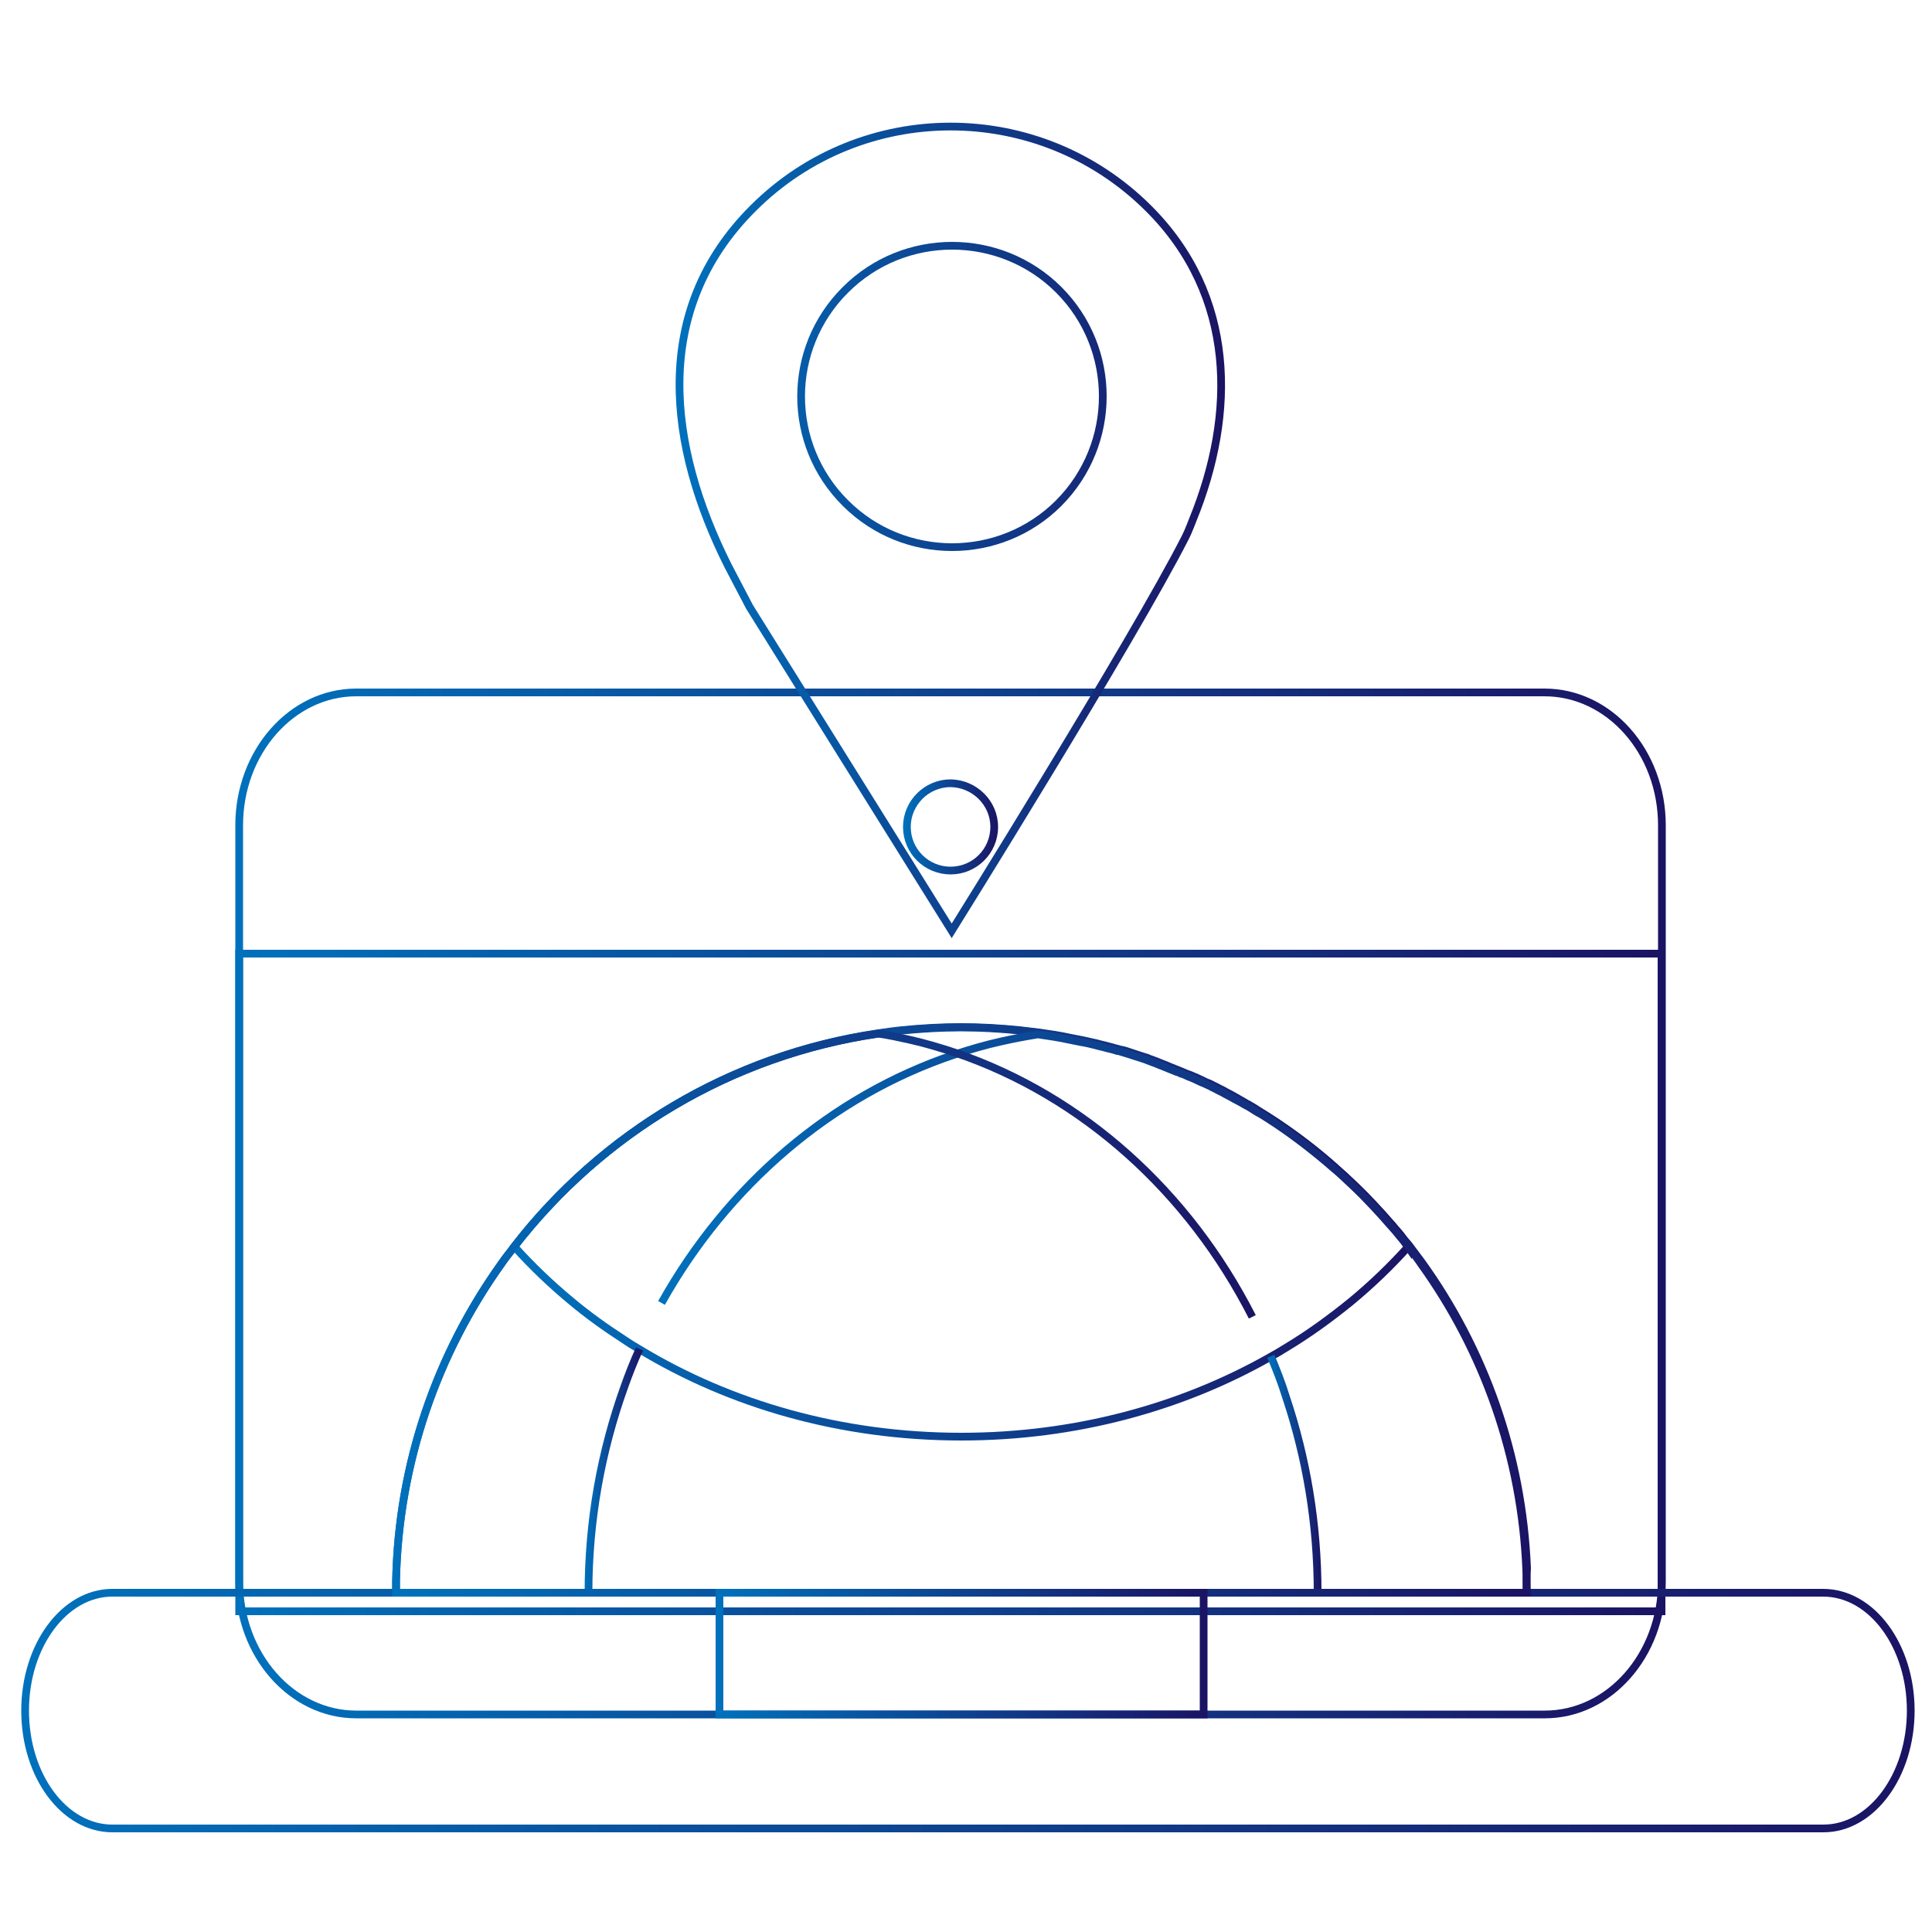 <?xml version="1.0" encoding="utf-8"?>
<!-- Generator: Adobe Illustrator 25.2.3, SVG Export Plug-In . SVG Version: 6.00 Build 0)  -->
<svg version="1.1" id="Layer_1" xmlns="http://www.w3.org/2000/svg" xmlns:xlink="http://www.w3.org/1999/xlink" x="0px" y="0px"
	 viewBox="0 0 500 500" style="enable-background:new 0 0 500 500;" xml:space="preserve">
<style type="text/css">
	.st0{fill:none;stroke:url(#SVGID_1_);stroke-width:2;stroke-miterlimit:10;}
	.st1{fill:none;stroke:url(#SVGID_2_);stroke-width:2;stroke-miterlimit:10;}
	.st2{fill:none;stroke:url(#SVGID_3_);stroke-width:2;stroke-miterlimit:10;}
	.st3{fill:none;stroke:url(#SVGID_4_);stroke-width:2;stroke-miterlimit:10;}
	.st4{fill:none;stroke:url(#SVGID_5_);stroke-width:2;stroke-miterlimit:10;}
	.st5{fill:none;stroke:url(#SVGID_6_);stroke-width:2;stroke-miterlimit:10;}
	.st6{fill:none;stroke:url(#SVGID_7_);stroke-width:2;stroke-miterlimit:10;}
	.st7{fill:none;stroke:url(#SVGID_8_);stroke-width:2;stroke-miterlimit:10;}
	.st8{fill:none;stroke:url(#SVGID_9_);stroke-width:2;stroke-miterlimit:10;}
	.st9{fill:none;stroke:url(#SVGID_10_);stroke-width:2;stroke-miterlimit:10;}
	.st10{fill:none;stroke:url(#SVGID_11_);stroke-width:2;stroke-miterlimit:10;}
	.st11{fill:none;stroke:url(#SVGID_12_);stroke-width:2;stroke-miterlimit:10;}
	.st12{fill:none;stroke:url(#SVGID_13_);stroke-width:2;stroke-miterlimit:10;}
	.st13{fill:none;stroke:url(#SVGID_14_);stroke-width:2;stroke-miterlimit:10;}
	.st14{fill:none;stroke:url(#SVGID_15_);stroke-width:2;stroke-miterlimit:10;}
	.st15{fill:none;stroke:url(#SVGID_16_);stroke-width:2;stroke-miterlimit:10;}
	.st16{fill:none;stroke:url(#SVGID_17_);stroke-width:2;stroke-miterlimit:10;}
	.st17{fill:none;stroke:url(#SVGID_18_);stroke-width:2;stroke-miterlimit:10;}
	.st18{fill:none;stroke:url(#SVGID_19_);stroke-width:2;stroke-miterlimit:10;}
	.st19{fill:none;stroke:url(#SVGID_20_);stroke-width:2;stroke-miterlimit:10;}
</style>
<g>
	<linearGradient id="SVGID_1_" gradientUnits="userSpaceOnUse" x1="547.001" y1="247.732" x2="1007.783" y2="247.732">
		<stop  offset="0" style="stop-color:#0071BC"/>
		<stop  offset="0.994" style="stop-color:#1B1464"/>
	</linearGradient>
	<path class="st0" d="M1006.8,247.7c0,3.1-0.1,6.2-0.2,9.3c-1.9,46.3-17.4,89-42.8,124.3c-1,1.4-2,2.7-3,4c-0.6,0.8-1.2,1.6-1.8,2.4
		c-0.1,0.2-0.2,0.3-0.4,0.5c-0.3,0.3-0.5,0.7-0.8,1c-0.8,1-1.6,2-2.4,3c-0.2,0.2-0.3,0.4-0.6,0.7c-0.9,1-1.7,2.1-2.6,3.1
		c-0.1,0.1-0.2,0.2-0.3,0.3c-1,1.2-2.1,2.5-3.2,3.7c-1.2,1.4-2.4,2.7-3.7,4c-1,1.1-2,2.1-3,3.2c-0.8,0.8-1.5,1.6-2.3,2.3
		c-0.1,0.1-0.2,0.3-0.3,0.3c-1,1.1-2.1,2.1-3.1,3.1c-1.5,1.5-3.1,3-4.8,4.5c-1.3,1.2-2.7,2.4-4.1,3.6c-1.2,1.1-2.4,2.1-3.7,3.1
		c-0.1,0.1-0.2,0.2-0.3,0.3c-0.4,0.4-0.9,0.7-1.3,1.1c0,0.1-0.1,0.1-0.1,0.1c-1.3,1-2.5,2.1-3.8,3.1c-1.4,1.1-2.9,2.2-4.3,3.3
		c-0.4,0.3-0.7,0.5-1.1,0.8c-1,0.8-2.1,1.5-3.2,2.3c-2,1.4-4,2.8-6.1,4.1c-1.4,1-2.9,1.9-4.3,2.8c-2.7,1.7-5.5,3.4-8.3,5
		c-1.2,0.7-2.4,1.4-3.7,2.1c-3.6,2-7.3,3.9-11.1,5.7c-1.3,0.7-2.7,1.3-4,1.9c-5.5,2.5-11.1,4.8-16.9,6.9c-0.2,0.1-0.4,0.2-0.7,0.2
		c-0.9,0.3-1.8,0.7-2.6,0.9c-0.8,0.3-1.7,0.6-2.5,0.9c-3.7,1.2-7.5,2.4-11.3,3.4c-3.8,1-7.6,2-11.5,2.8c-1.9,0.4-3.9,0.8-5.8,1.2
		c-0.9,0.2-1.9,0.4-2.9,0.5c-0.8,0.1-1.6,0.3-2.4,0.4c-0.3,0.1-0.5,0.1-0.8,0.1c-1.9,0.3-3.8,0.6-5.7,0.9h0c-2.6,0.4-5.3,0.7-7.9,1
		c0,0,0,0,0,0c-7.8,0.8-15.7,1.2-23.7,1.2c-8,0-16-0.4-23.8-1.2c-3.3-0.3-6.5-0.7-9.8-1.2c-2-0.3-3.9-0.6-5.9-0.9
		c-1.9-0.3-3.7-0.7-5.6-1c-1.7-0.3-3.4-0.7-5.1-1.1c-1.4-0.3-2.8-0.7-4.2-1c-0.8-0.2-1.6-0.4-2.4-0.6c-5.7-1.4-11.3-3.1-16.8-5
		c-1.5-0.5-3-1-4.5-1.6c-11.5-4.2-22.6-9.2-33.2-15.1c-1.7-0.9-3.4-1.9-5.1-2.9c-0.2-0.1-0.3-0.2-0.5-0.3c-1.6-0.9-3.1-1.9-4.7-2.8
		c-1.7-1-3.4-2.1-5.1-3.2c-3.6-2.4-7.2-4.9-10.6-7.5c-1.3-1-2.7-2-4-3c-1.9-1.5-3.8-3-5.6-4.5c-1.2-1-2.4-2-3.6-3.1
		c-1.4-1.2-2.7-2.4-4.1-3.6c-0.2-0.2-0.5-0.4-0.7-0.6c-1.4-1.3-2.7-2.5-4.1-3.8c-1.3-1.3-2.7-2.6-3.9-3.9c-2.9-2.9-5.7-6-8.5-9.1
		c-1.2-1.3-2.3-2.6-3.4-3.9c-2.2-2.6-4.3-5.2-6.4-7.9c-1.8-2.3-3.5-4.6-5.2-6.9c-25.4-35.3-40.9-78.1-42.8-124.4
		c-0.1-1.5-0.1-3-0.1-4.5c0-1.5,0-3.1,0-4.7c0-1.6,0-3.1,0-4.7c1-48,16.7-92.5,42.9-128.9c1.7-2.3,3.4-4.6,5.1-6.9
		c35.5-45.7,87.9-77.7,147.8-86.5c3.2-0.5,6.5-0.9,9.8-1.2c7.8-0.8,15.8-1.2,23.8-1.2c8,0,15.9,0.4,23.7,1.2c0,0,0,0,0,0
		c2.7,0.3,5.3,0.6,7.9,1h0c4.3,0.6,8.6,1.3,12.9,2.2c1.6,0.3,3.2,0.7,4.8,1c1.9,0.4,3.8,0.9,5.7,1.3c1.6,0.4,3.2,0.8,4.9,1.3
		c1.4,0.4,2.7,0.7,4.1,1.2c0.5,0.1,0.9,0.2,1.3,0.4c1.3,0.4,2.7,0.8,4,1.2c0.5,0.2,1,0.3,1.4,0.5c1.4,0.5,2.9,1,4.3,1.5
		c0.3,0.1,0.5,0.2,0.8,0.2c1.6,0.5,3.1,1.1,4.6,1.7c0.3,0.1,0.5,0.2,0.8,0.3c1.2,0.4,2.4,0.9,3.5,1.4c1,0.4,2.1,0.8,3.1,1.3
		c0.5,0.2,1,0.4,1.5,0.7c1,0.4,2.1,0.9,3.1,1.3c0.9,0.4,1.7,0.8,2.6,1.2c0.9,0.4,1.7,0.8,2.6,1.2c1,0.4,1.9,0.9,2.8,1.3
		c0.5,0.3,1.1,0.5,1.6,0.8c1.4,0.7,2.7,1.4,4.1,2.1c1.6,0.9,3.3,1.7,4.9,2.6c1.5,0.8,3.1,1.7,4.6,2.6c0.3,0.2,0.6,0.3,0.9,0.5
		c1.4,0.8,2.7,1.6,4.1,2.5c1.3,0.8,2.6,1.6,3.9,2.5c1.2,0.8,2.4,1.6,3.6,2.4c8.2,5.5,16,11.5,23.3,18c1.4,1.2,2.7,2.4,4.1,3.7
		c0.8,0.8,1.7,1.6,2.5,2.4c1.8,1.7,3.6,3.4,5.3,5.2c1.3,1.3,2.6,2.6,3.8,3.9c1.3,1.3,2.5,2.7,3.7,4c1.2,1.3,2.3,2.6,3.5,3.9
		c0.1,0.1,0.2,0.2,0.3,0.3c1.1,1.3,2.3,2.7,3.4,4.1c1.1,1.4,2.3,2.8,3.4,4.2c0,0,0,0,0,0.1c1.8,2.2,3.5,4.5,5.1,6.9
		c25.4,35.3,40.9,78,42.8,124.3C1006.7,241.5,1006.8,244.6,1006.8,247.7z"/>
	<g>
		<linearGradient id="SVGID_2_" gradientUnits="userSpaceOnUse" x1="594.761" y1="101.328" x2="959.719" y2="101.328">
			<stop  offset="0" style="stop-color:#0071BC"/>
			<stop  offset="0.994" style="stop-color:#1B1464"/>
		</linearGradient>
		<path class="st1" d="M958.7,107.3c-7,7.9-14.7,15.2-23,22.1c-8.3,6.8-17.1,13.1-26.5,18.8c-2,1.2-4.1,2.5-6.2,3.6
			c-36.1,20.6-79.3,32.5-125.7,32.5c-48.6,0-93.6-13.1-130.7-35.4c-2.1-1.3-4.2-2.6-6.3-3.9c-7.5-4.8-14.7-10.1-21.4-15.7
			c-8.3-6.9-16-14.2-23-22.1c35.5-45.7,87.9-77.7,147.8-86.5c3.2-0.5,6.5-0.9,9.8-1.2c7.8-0.8,15.8-1.2,23.8-1.2
			c8,0,15.9,0.4,23.7,1.2c0,0,0,0,0,0c2.7,0.3,5.3,0.6,7.9,1h0c4.3,0.6,8.6,1.3,12.9,2.2c1.6,0.3,3.2,0.7,4.8,1
			c1.9,0.4,3.8,0.9,5.7,1.3c1.6,0.4,3.2,0.8,4.9,1.3c1.4,0.4,2.7,0.7,4.1,1.2c0.5,0.1,0.9,0.2,1.3,0.4c1.3,0.4,2.7,0.8,4,1.2
			c0.5,0.2,1,0.3,1.4,0.5c1.4,0.5,2.9,1,4.3,1.5c0.3,0.1,0.5,0.2,0.8,0.2c1.6,0.5,3.1,1.1,4.6,1.7c0.3,0.1,0.5,0.2,0.8,0.3
			c1.2,0.4,2.4,0.9,3.5,1.4c1,0.4,2.1,0.8,3.1,1.3c0.5,0.2,1,0.4,1.5,0.7c1,0.4,2.1,0.9,3.1,1.3c0.9,0.4,1.7,0.8,2.6,1.2
			c0.9,0.4,1.7,0.8,2.6,1.2c1,0.4,1.9,0.9,2.8,1.3c0.5,0.3,1.1,0.5,1.6,0.8c1.4,0.7,2.7,1.4,4.1,2.1c1.6,0.9,3.3,1.7,4.9,2.6
			c1.5,0.8,3.1,1.7,4.6,2.6c0.3,0.2,0.6,0.3,0.9,0.5c1.4,0.8,2.7,1.6,4.1,2.5c1.3,0.8,2.6,1.6,3.9,2.5c1.2,0.8,2.4,1.6,3.6,2.4
			c8.2,5.5,16,11.5,23.3,18c1.4,1.2,2.7,2.4,4.1,3.7c0.8,0.8,1.7,1.6,2.5,2.4c1.8,1.7,3.6,3.4,5.3,5.2c1.3,1.3,2.6,2.6,3.8,3.9
			c1.3,1.3,2.5,2.7,3.7,4c1.2,1.3,2.3,2.6,3.5,3.9c0.1,0.1,0.2,0.2,0.3,0.3c1.1,1.3,2.3,2.7,3.4,4.1
			C956.5,104.4,957.6,105.8,958.7,107.3C958.7,107.2,958.7,107.3,958.7,107.3z"/>
		<linearGradient id="SVGID_3_" gradientUnits="userSpaceOnUse" x1="594.83" y1="394.274" x2="959.97" y2="394.274">
			<stop  offset="0" style="stop-color:#0071BC"/>
			<stop  offset="0.994" style="stop-color:#1B1464"/>
		</linearGradient>
		<path class="st2" d="M958.7,388.3c-0.3,0.3-0.5,0.7-0.8,1c-0.8,1-1.6,2-2.4,3c-0.2,0.2-0.3,0.4-0.6,0.7c-0.9,1-1.7,2.1-2.6,3.1
			c-0.1,0.1-0.2,0.2-0.3,0.3c-1,1.2-2.1,2.5-3.2,3.7c-1.2,1.4-2.4,2.7-3.7,4c-1,1.1-2,2.1-3,3.2c-0.8,0.8-1.5,1.6-2.3,2.3
			c-0.1,0.1-0.2,0.3-0.3,0.3c-1,1.1-2.1,2.1-3.1,3.1c-1.5,1.5-3.1,3-4.8,4.5c-1.3,1.2-2.7,2.4-4.1,3.6c-1.2,1.1-2.4,2.1-3.7,3.1
			c-0.1,0.1-0.2,0.2-0.3,0.3c-0.4,0.4-0.9,0.7-1.3,1.1c0,0.1-0.1,0.1-0.1,0.1c-1.3,1-2.5,2.1-3.8,3.1c-1.4,1.1-2.9,2.2-4.3,3.3
			c-0.4,0.3-0.7,0.5-1.1,0.8c-1,0.8-2.1,1.5-3.2,2.3c-2,1.4-4,2.8-6.1,4.1c-1.4,1-2.9,1.9-4.3,2.8c-2.7,1.7-5.5,3.4-8.3,5
			c-1.2,0.7-2.4,1.4-3.7,2.1c-3.6,2-7.3,3.9-11.1,5.7c-1.3,0.7-2.7,1.3-4,1.9c-5.5,2.5-11.1,4.8-16.9,6.9c-0.2,0.1-0.4,0.2-0.7,0.2
			c-0.9,0.3-1.8,0.7-2.6,0.9c-0.8,0.3-1.7,0.6-2.5,0.9c-3.7,1.2-7.5,2.4-11.3,3.4c-3.8,1-7.6,2-11.5,2.8c-1.9,0.4-3.9,0.8-5.8,1.2
			c-0.9,0.2-1.9,0.4-2.9,0.5c-0.8,0.1-1.6,0.3-2.4,0.4c-0.3,0.1-0.5,0.1-0.8,0.1c-1.9,0.3-3.8,0.6-5.7,0.9h0c-2.6,0.4-5.3,0.7-7.9,1
			c0,0,0,0,0,0c-7.8,0.8-15.7,1.2-23.7,1.2c-8,0-16-0.4-23.8-1.2c-3.3-0.3-6.5-0.7-9.8-1.2c-2-0.3-3.9-0.6-5.9-0.9
			c-1.9-0.3-3.7-0.7-5.6-1c-1.7-0.3-3.4-0.7-5.1-1.1c-1.4-0.3-2.8-0.7-4.2-1c-0.8-0.2-1.6-0.4-2.4-0.6c-5.7-1.4-11.3-3.1-16.8-5
			c-1.5-0.5-3-1-4.5-1.6c-11.5-4.2-22.6-9.2-33.2-15.1c-1.7-0.9-3.4-1.9-5.1-2.9c-0.2-0.1-0.3-0.2-0.5-0.3c-1.6-0.9-3.1-1.9-4.7-2.8
			c-1.7-1-3.4-2.1-5.1-3.2c-3.6-2.4-7.2-4.9-10.6-7.5c-1.3-1-2.7-2-4-3c-1.9-1.5-3.8-3-5.6-4.5c-1.2-1-2.4-2-3.6-3.1
			c-1.4-1.2-2.7-2.4-4.1-3.6c-0.2-0.2-0.5-0.4-0.7-0.6c-1.4-1.3-2.7-2.5-4.1-3.8c-1.3-1.3-2.7-2.6-3.9-3.9c-2.9-2.9-5.7-6-8.5-9.1
			c-1.2-1.3-2.3-2.6-3.4-3.9c-2.2-2.6-4.3-5.2-6.4-7.9c7-7.8,14.7-15.2,22.9-22c6.7-5.6,13.9-10.8,21.4-15.7
			c2.1-1.3,4.2-2.7,6.3-3.9c37.1-22.2,82-35.3,130.6-35.3c46.4,0,89.5,11.9,125.6,32.4c2.1,1.2,4.2,2.4,6.2,3.7
			c9.4,5.7,18.2,12,26.5,18.8C944,373.1,951.7,380.4,958.7,388.3z"/>
	</g>
	<linearGradient id="SVGID_4_" gradientUnits="userSpaceOnUse" x1="652.999" y1="247.731" x2="1007.783" y2="247.731">
		<stop  offset="0" style="stop-color:#0071BC"/>
		<stop  offset="0.994" style="stop-color:#1B1464"/>
	</linearGradient>
	<path class="st3" d="M656.4,129.4c26.6-47.6,68.8-84,118.9-100.8c6.2-2.1,12.6-3.9,19-5.3h0c4.8-1.1,9.7-2,14.7-2.8h0
		c4.3,0.6,8.6,1.3,12.9,2.2c1.6,0.3,3.2,0.7,4.8,1c1.9,0.4,3.8,0.9,5.7,1.3c1.6,0.4,3.2,0.8,4.9,1.3c1.4,0.4,2.7,0.7,4.1,1.2
		c0.5,0.1,0.9,0.2,1.3,0.4c1.3,0.4,2.7,0.8,4,1.2c0.5,0.2,1,0.3,1.4,0.5c1.4,0.5,2.9,1,4.3,1.5c0.3,0.1,0.5,0.2,0.8,0.2
		c1.6,0.5,3.1,1.1,4.6,1.7c0.3,0.1,0.5,0.2,0.8,0.3c1.2,0.4,2.4,0.9,3.5,1.4c1,0.4,2.1,0.8,3.1,1.3c0.5,0.2,1,0.4,1.5,0.7
		c1,0.4,2.1,0.9,3.1,1.3c0.9,0.4,1.7,0.8,2.6,1.2c0.9,0.4,1.7,0.8,2.6,1.2c1,0.4,1.9,0.9,2.8,1.3c0.5,0.3,1.1,0.5,1.6,0.8
		c1.4,0.7,2.7,1.4,4.1,2.1c1.6,0.9,3.3,1.7,4.9,2.6c1.5,0.8,3.1,1.7,4.6,2.6c0.3,0.2,0.6,0.3,0.9,0.5c1.4,0.8,2.7,1.6,4.1,2.5
		c1.3,0.8,2.6,1.6,3.9,2.5c1.2,0.8,2.4,1.6,3.6,2.4c8.2,5.5,16,11.5,23.3,18c1.4,1.2,2.7,2.4,4.1,3.7c0.8,0.8,1.7,1.6,2.5,2.4
		c1.8,1.7,3.6,3.4,5.3,5.2c1.3,1.3,2.6,2.6,3.8,3.9c1.3,1.3,2.5,2.7,3.7,4c1.2,1.3,2.3,2.6,3.5,3.9c0.1,0.1,0.2,0.2,0.3,0.3
		c1.1,1.3,2.3,2.7,3.4,4.1c1.1,1.4,2.3,2.8,3.4,4.2c0,0,0,0,0,0.1c1.8,2.2,3.5,4.5,5.1,6.9c25.4,35.3,40.9,78,42.8,124.3
		c0.1,3.1,0.2,6.2,0.2,9.3c0,3.1-0.1,6.2-0.2,9.3c-1.9,46.3-17.4,89-42.8,124.3c-1,1.4-2,2.7-3,4c-0.6,0.8-1.2,1.6-1.8,2.4
		c-0.1,0.2-0.2,0.3-0.4,0.5c-0.3,0.3-0.5,0.7-0.8,1c-0.8,1-1.6,2-2.4,3c-0.2,0.2-0.3,0.4-0.6,0.7c-0.9,1-1.7,2.1-2.6,3.1
		c-0.1,0.1-0.2,0.2-0.3,0.3c-1,1.2-2.1,2.5-3.2,3.7c-1.2,1.4-2.4,2.7-3.7,4c-1,1.1-2,2.1-3,3.2c-0.8,0.8-1.5,1.6-2.3,2.3
		c-0.1,0.1-0.2,0.3-0.3,0.3c-1,1.1-2.1,2.1-3.1,3.1c-1.5,1.5-3.1,3-4.8,4.5c-1.3,1.2-2.7,2.4-4.1,3.6c-1.2,1.1-2.4,2.1-3.7,3.1
		c-0.1,0.1-0.2,0.2-0.3,0.3c-0.4,0.4-0.9,0.7-1.3,1.1c0,0.1-0.1,0.1-0.1,0.1c-1.3,1-2.5,2.1-3.8,3.1c-1.4,1.1-2.9,2.2-4.3,3.3
		c-0.4,0.3-0.7,0.5-1.1,0.8c-1,0.8-2.1,1.5-3.2,2.3c-2,1.4-4,2.8-6.1,4.1c-1.4,1-2.9,1.9-4.3,2.8c-2.7,1.7-5.5,3.4-8.3,5
		c-1.2,0.7-2.4,1.4-3.7,2.1c-3.6,2-7.3,3.9-11.1,5.7c-1.3,0.7-2.7,1.3-4,1.9c-5.5,2.5-11.1,4.8-16.9,6.9c-0.2,0.1-0.4,0.2-0.7,0.2
		c-0.9,0.3-1.8,0.7-2.6,0.9c-0.8,0.3-1.7,0.6-2.5,0.9c-3.7,1.2-7.5,2.4-11.3,3.4c-3.8,1-7.6,2-11.5,2.8c-1.9,0.4-3.9,0.8-5.8,1.2
		c-0.9,0.2-1.9,0.4-2.9,0.5c-0.8,0.1-1.6,0.3-2.4,0.4c-0.3,0.1-0.5,0.1-0.8,0.1c-1.9,0.3-3.8,0.6-5.7,0.9h0
		c-4.9-0.7-9.8-1.6-14.7-2.7h0c-6.4-1.5-12.8-3.3-19-5.3c-51.8-17.4-95.1-55.5-121.5-105.5"/>
	<linearGradient id="SVGID_5_" gradientUnits="userSpaceOnUse" x1="625.056" y1="239.883" x2="647.637" y2="239.883">
		<stop  offset="0" style="stop-color:#0071BC"/>
		<stop  offset="0.994" style="stop-color:#1B1464"/>
	</linearGradient>
	<path class="st4" d="M640.5,330.9c-9.3-25.8-14.4-53.8-14.4-83.2c0-29.4,5.1-57.4,14.4-83.2c1.9-5.3,4-10.5,6.3-15.6"/>
	<linearGradient id="SVGID_6_" gradientUnits="userSpaceOnUse" x1="547.001" y1="247.732" x2="923.142" y2="247.732">
		<stop  offset="0" style="stop-color:#0071BC"/>
		<stop  offset="0.994" style="stop-color:#1B1464"/>
	</linearGradient>
	<path class="st5" d="M903.1,151.8c2.2,5.4,4.3,10.8,6.2,16.4c8.3,24.8,12.9,51.6,12.9,79.5c0,28-4.6,54.8-12.9,79.5
		c-1.9,5.6-4,11.1-6.2,16.5c-0.7,1.7-1.5,3.5-2.3,5.2c-25.1,56-70.4,99.1-125.4,117.8c-6.1,2.1-12.3,3.9-18.7,5.3h0
		c-4.2,1-8.5,1.8-12.8,2.5c-2-0.3-3.9-0.6-5.9-0.9c-1.9-0.3-3.7-0.7-5.6-1c-1.7-0.3-3.4-0.7-5.1-1.1c-1.4-0.3-2.8-0.7-4.2-1
		c-0.8-0.2-1.6-0.4-2.4-0.6c-5.7-1.4-11.3-3.1-16.8-5c-1.5-0.5-3-1-4.5-1.6c-11.5-4.2-22.6-9.2-33.2-15.1c-1.7-0.9-3.4-1.9-5.1-2.9
		c-0.2-0.1-0.3-0.2-0.5-0.3c-1.6-0.9-3.1-1.9-4.7-2.8c-1.7-1-3.4-2.1-5.1-3.2c-3.6-2.4-7.2-4.9-10.6-7.5c-1.3-1-2.7-2-4-3
		c-1.9-1.5-3.8-3-5.6-4.5c-1.2-1-2.4-2-3.6-3.1c-1.4-1.2-2.7-2.4-4.1-3.6c-0.2-0.2-0.5-0.4-0.7-0.6c-1.4-1.3-2.7-2.5-4.1-3.8
		c-1.3-1.3-2.7-2.6-3.9-3.9c-2.9-2.9-5.7-6-8.5-9.1c-1.2-1.3-2.3-2.6-3.4-3.9c-2.2-2.6-4.3-5.2-6.4-7.9c-1.8-2.3-3.5-4.6-5.2-6.9
		c-25.4-35.3-40.9-78.1-42.8-124.4c-0.1-1.5-0.1-3-0.1-4.5c0-1.5,0-3.1,0-4.7c0-1.6,0-3.1,0-4.7c1-48,16.7-92.5,42.9-128.9
		c1.7-2.3,3.4-4.6,5.1-6.9c35.5-45.7,87.9-77.7,147.8-86.5c4.3,0.7,8.6,1.5,12.8,2.5h0c6.3,1.5,12.6,3.2,18.7,5.3
		c51.4,17.5,94.4,56.3,120.2,107"/>
	<linearGradient id="SVGID_7_" gradientUnits="userSpaceOnUse" x1="548.001" y1="247.73" x2="1006.783" y2="247.73">
		<stop  offset="0" style="stop-color:#0071BC"/>
		<stop  offset="0.994" style="stop-color:#1B1464"/>
	</linearGradient>
	<polyline class="st6" points="548,247.7 626.1,247.7 922.1,247.7 1006.8,247.7 	"/>
</g>
<g>
	<g>
		<g>
			<g>
				<g>
					<linearGradient id="SVGID_8_" gradientUnits="userSpaceOnUse" x1="60.921" y1="311.444" x2="431.071" y2="311.444">
						<stop  offset="0" style="stop-color:#0071BC"/>
						<stop  offset="0.994" style="stop-color:#1B1464"/>
					</linearGradient>
					<path class="st7" d="M430.1,213.6v195.7c0,19-13.6,34.4-30.3,34.4H92.2c-16.7,0-30.3-15.4-30.3-34.4V213.6
						c0-19,13.6-34.4,30.3-34.4h307.5C416.5,179.2,430.1,194.6,430.1,213.6z"/>
					<linearGradient id="SVGID_9_" gradientUnits="userSpaceOnUse" x1="60.921" y1="331.937" x2="431.071" y2="331.937">
						<stop  offset="0" style="stop-color:#0071BC"/>
						<stop  offset="0.994" style="stop-color:#1B1464"/>
					</linearGradient>
					<rect x="61.9" y="246.8" class="st8" width="368.1" height="170.2"/>
				</g>
			</g>
			<linearGradient id="SVGID_10_" gradientUnits="userSpaceOnUse" x1="5.513" y1="442.712" x2="495.482" y2="442.712">
				<stop  offset="0" style="stop-color:#0071BC"/>
				<stop  offset="0.994" style="stop-color:#1B1464"/>
			</linearGradient>
			<path class="st9" d="M494.5,442.7c0,16.8-10.1,30.5-22.6,30.5H29.1c-12.5,0-22.6-13.6-22.6-30.5l0,0c0-16.8,10.1-30.5,22.6-30.5
				h442.7C484.4,412.2,494.5,425.9,494.5,442.7L494.5,442.7z"/>
		</g>
		<linearGradient id="SVGID_11_" gradientUnits="userSpaceOnUse" x1="233.702" y1="214.053" x2="258.289" y2="214.053">
			<stop  offset="0" style="stop-color:#0071BC"/>
			<stop  offset="0.994" style="stop-color:#1B1464"/>
		</linearGradient>
		<path class="st10" d="M257.3,214c0,6.3-5.1,11.3-11.3,11.3c-6.2,0-11.3-5-11.3-11.3c0-6.2,5.1-11.3,11.3-11.3
			C252.2,202.8,257.3,207.8,257.3,214z"/>
		<g>
			<linearGradient id="SVGID_12_" gradientUnits="userSpaceOnUse" x1="101.525" y1="339.083" x2="396.091" y2="339.083">
				<stop  offset="0" style="stop-color:#0071BC"/>
				<stop  offset="0.994" style="stop-color:#1B1464"/>
			</linearGradient>
			<path class="st11" d="M395.1,412.2H102.5c0-1,0-2,0-3c0.6-30.6,10.7-59,27.3-82.2c1-1.5,2.2-2.9,3.3-4.4
				c22.6-29.2,56-49.5,94.2-55.1c2.1-0.3,4.2-0.6,6.2-0.8c5-0.5,10.1-0.8,15.2-0.8c5.1,0,10.2,0.3,15.1,0.8c0,0,0,0,0,0
				c1.7,0.2,3.4,0.4,5,0.6h0c2.8,0.4,5.5,0.8,8.2,1.4c1,0.2,2,0.4,3,0.6c1.2,0.3,2.4,0.6,3.7,0.8c1,0.3,2.1,0.5,3.1,0.8
				c0.9,0.2,1.7,0.5,2.6,0.7c0.3,0.1,0.6,0.2,0.9,0.2c0.8,0.3,1.7,0.5,2.6,0.8c0.3,0.1,0.6,0.2,0.9,0.3c0.9,0.3,1.9,0.6,2.8,0.9
				c0.2,0,0.3,0.1,0.5,0.2c1,0.3,2,0.7,2.9,1.1c0.2,0.1,0.3,0.1,0.5,0.2c0.8,0.3,1.5,0.6,2.2,0.9c0.7,0.3,1.3,0.5,2,0.8
				c0.3,0.1,0.7,0.3,1,0.4c0.7,0.3,1.3,0.5,2,0.8c0.6,0.3,1.1,0.5,1.7,0.7c0.6,0.3,1.1,0.5,1.7,0.8c0.6,0.3,1.2,0.6,1.8,0.8
				c0.4,0.2,0.7,0.3,1,0.5c0.9,0.4,1.7,0.9,2.6,1.3c1,0.6,2.1,1.1,3.1,1.7c1,0.5,1.9,1.1,2.9,1.6c0.2,0.1,0.4,0.2,0.6,0.3
				c0.9,0.5,1.7,1,2.6,1.6c0.8,0.5,1.7,1,2.5,1.5c0.8,0.5,1.5,1,2.3,1.5c5.2,3.5,10.2,7.3,14.9,11.5c0.9,0.8,1.7,1.5,2.6,2.3
				c0.5,0.5,1.1,1,1.6,1.5c1.2,1.1,2.3,2.2,3.4,3.3c0.8,0.8,1.6,1.7,2.4,2.5c0.8,0.9,1.6,1.7,2.4,2.6c0.7,0.8,1.5,1.7,2.2,2.5
				c0.1,0.1,0.1,0.1,0.2,0.2c0.7,0.9,1.5,1.7,2.2,2.6c0.7,0.9,1.4,1.8,2.2,2.7c0,0,0,0,0,0c1.1,1.5,2.2,2.9,3.3,4.4
				c16.2,22.5,26.1,49.8,27.3,79.3C395,408.3,395.1,410.2,395.1,412.2z"/>
			<g>
				<linearGradient id="SVGID_13_" gradientUnits="userSpaceOnUse" x1="131.867" y1="318.866" x2="365.434" y2="318.866">
					<stop  offset="0" style="stop-color:#0071BC"/>
					<stop  offset="0.994" style="stop-color:#1B1464"/>
				</linearGradient>
				<path class="st12" d="M364.4,322.7c-4.5,5-9.4,9.7-14.7,14.1c-5.3,4.3-10.9,8.4-16.9,12c-1.3,0.8-2.6,1.6-3.9,2.3
					c-23,13.1-50.6,20.7-80.1,20.7c-31,0-59.7-8.3-83.3-22.6c-1.4-0.8-2.7-1.6-4-2.5c-4.8-3.1-9.4-6.4-13.7-10
					c-5.3-4.4-10.2-9.1-14.7-14.1c22.6-29.2,56-49.6,94.2-55.2c2.1-0.3,4.1-0.6,6.2-0.8c5-0.5,10.1-0.8,15.2-0.8
					c5.1,0,10.2,0.3,15.1,0.8c0,0,0,0,0,0c1.7,0.2,3.4,0.4,5.1,0.6h0c2.8,0.4,5.5,0.8,8.2,1.4c1,0.2,2,0.4,3.1,0.6
					c1.2,0.3,2.4,0.5,3.6,0.8c1,0.3,2.1,0.5,3.1,0.8c0.9,0.2,1.7,0.5,2.6,0.7c0.3,0.1,0.6,0.2,0.9,0.2c0.9,0.2,1.7,0.5,2.6,0.8
					c0.3,0.1,0.6,0.2,0.9,0.3c0.9,0.3,1.8,0.6,2.8,0.9c0.2,0,0.3,0.1,0.5,0.2c1,0.4,2,0.7,2.9,1.1c0.2,0.1,0.3,0.1,0.5,0.2
					c0.8,0.3,1.5,0.6,2.2,0.9c0.7,0.3,1.3,0.5,2,0.8c0.3,0.1,0.7,0.3,1,0.4c0.7,0.3,1.3,0.6,2,0.8c0.6,0.2,1.1,0.5,1.7,0.7
					c0.6,0.3,1.1,0.5,1.7,0.8c0.6,0.3,1.2,0.6,1.8,0.8c0.4,0.2,0.7,0.3,1,0.5c0.9,0.4,1.7,0.9,2.6,1.3c1,0.6,2.1,1.1,3.1,1.7
					c1,0.6,2,1.1,2.9,1.7c0.2,0.1,0.4,0.2,0.6,0.3c0.9,0.5,1.7,1,2.6,1.6c0.8,0.5,1.6,1,2.5,1.6c0.8,0.5,1.5,1,2.3,1.5
					c5.2,3.5,10.2,7.3,14.9,11.5c0.9,0.8,1.7,1.6,2.6,2.4c0.5,0.5,1.1,1,1.6,1.5c1.1,1.1,2.3,2.2,3.4,3.3c0.8,0.8,1.6,1.7,2.4,2.5
					c0.8,0.9,1.6,1.7,2.4,2.6c0.7,0.8,1.5,1.7,2.2,2.5c0.1,0.1,0.1,0.1,0.2,0.2c0.7,0.9,1.4,1.7,2.2,2.6
					C363,320.8,363.7,321.7,364.4,322.7C364.4,322.6,364.4,322.6,364.4,322.7z"/>
			</g>
			<linearGradient id="SVGID_14_" gradientUnits="userSpaceOnUse" x1="170.776" y1="339.281" x2="396.091" y2="339.281">
				<stop  offset="0" style="stop-color:#0071BC"/>
				<stop  offset="0.994" style="stop-color:#1B1464"/>
			</linearGradient>
			<path class="st13" d="M395.1,412.2c0-2,0-4-0.1-5.9c-1.2-29.5-11.1-56.8-27.3-79.3c-1-1.5-2.1-2.9-3.3-4.4c0,0,0,0,0,0
				c-0.7-0.9-1.4-1.8-2.2-2.7c-0.7-0.9-1.4-1.7-2.2-2.6c0-0.1-0.1-0.1-0.2-0.2c-0.7-0.8-1.5-1.7-2.2-2.5c-0.8-0.9-1.6-1.7-2.4-2.6
				c-0.8-0.8-1.6-1.7-2.4-2.5c-1.1-1.1-2.2-2.2-3.4-3.3c-0.5-0.5-1.1-1-1.6-1.5c-0.9-0.8-1.7-1.6-2.6-2.3c-4.7-4.1-9.7-8-14.9-11.5
				c-0.8-0.5-1.5-1-2.3-1.5c-0.8-0.5-1.7-1.1-2.5-1.5c-0.9-0.5-1.7-1.1-2.6-1.6c-0.2-0.1-0.4-0.2-0.6-0.3c-1-0.6-1.9-1.1-2.9-1.6
				c-1-0.6-2.1-1.1-3.1-1.7c-0.9-0.4-1.7-0.9-2.6-1.3c-0.3-0.2-0.7-0.4-1-0.5c-0.6-0.3-1.2-0.6-1.8-0.8c-0.6-0.3-1.1-0.5-1.7-0.8
				c-0.5-0.2-1.1-0.5-1.7-0.7c-0.6-0.3-1.3-0.6-2-0.8c-0.3-0.2-0.6-0.3-1-0.4c-0.7-0.3-1.3-0.5-2-0.8c-0.7-0.3-1.5-0.6-2.2-0.9
				c-0.2,0-0.3-0.1-0.5-0.2c-1-0.4-1.9-0.7-2.9-1.1c-0.2-0.1-0.3-0.1-0.5-0.2c-0.9-0.3-1.8-0.6-2.8-0.9c-0.3-0.1-0.6-0.2-0.9-0.3
				c-0.9-0.3-1.7-0.5-2.6-0.8c-0.3-0.1-0.6-0.2-0.9-0.2c-0.9-0.3-1.7-0.5-2.6-0.7c-1-0.3-2.1-0.5-3.1-0.8c-1.2-0.3-2.4-0.6-3.7-0.8
				c-1-0.2-2-0.4-3-0.6c-2.7-0.6-5.4-1-8.2-1.4h0c-3.1,0.5-6.3,1.1-9.4,1.8c-4.1,0.9-8.2,2.1-12.1,3.4c-32,10.7-58.9,33.9-75.9,64.3
				"/>
			<linearGradient id="SVGID_15_" gradientUnits="userSpaceOnUse" x1="151.279" y1="380.517" x2="166.379" y2="380.517">
				<stop  offset="0" style="stop-color:#0071BC"/>
				<stop  offset="0.994" style="stop-color:#1B1464"/>
			</linearGradient>
			<path class="st14" d="M152.3,412.2c0-18.7,3.3-36.6,9.2-53.1c1.2-3.4,2.5-6.7,4-10"/>
			<linearGradient id="SVGID_16_" gradientUnits="userSpaceOnUse" x1="101.525" y1="339.363" x2="325.066" y2="339.363">
				<stop  offset="0" style="stop-color:#0071BC"/>
				<stop  offset="0.994" style="stop-color:#1B1464"/>
			</linearGradient>
			<path class="st15" d="M102.5,412.2c0-1,0-2,0-3c0.6-30.6,10.7-59,27.3-82.2c1-1.5,2.2-2.9,3.3-4.4c22.6-29.2,56-49.5,94.2-55.1
				c2.8,0.4,5.5,1,8.2,1.6c4,0.9,8,2.1,11.9,3.4c32.8,11.2,60.2,35.9,76.7,68.3"/>
			<linearGradient id="SVGID_17_" gradientUnits="userSpaceOnUse" x1="328.021" y1="381.445" x2="342.117" y2="381.445">
				<stop  offset="0" style="stop-color:#0071BC"/>
				<stop  offset="0.994" style="stop-color:#1B1464"/>
			</linearGradient>
			<path class="st16" d="M328.9,351c1.4,3.4,2.8,6.9,3.9,10.5c5.3,15.8,8.2,32.9,8.2,50.7"/>
			<linearGradient id="SVGID_18_" gradientUnits="userSpaceOnUse" x1="102.525" y1="412.227" x2="395.091" y2="412.227">
				<stop  offset="0" style="stop-color:#0071BC"/>
				<stop  offset="0.994" style="stop-color:#1B1464"/>
			</linearGradient>
			<polyline class="st17" points="395.1,412.2 341.1,412.2 152.3,412.2 102.5,412.2 			"/>
		</g>
		<linearGradient id="SVGID_19_" gradientUnits="userSpaceOnUse" x1="174.937" y1="137.264" x2="317.06" y2="137.264">
			<stop  offset="0" style="stop-color:#0071BC"/>
			<stop  offset="0.994" style="stop-color:#1B1464"/>
		</linearGradient>
		<path class="st18" d="M297.2,53.9c-28.3-28.2-74.1-28.2-102.3,0c-26.7,26.6-21.9,61.8-6.5,92.5l5.6,10.7l52.3,83.8
			c0,0,47.1-75.5,60.5-101.9c0.6-1.1,1.9-4.5,1.9-4.5C319.9,107,319.9,76.5,297.2,53.9z M274,130.2c-15.2,15.2-40,15.2-55.2,0
			c-15.3-15.2-15.3-40,0-55.2c15.2-15.2,40-15.2,55.2,0C289.2,90.2,289.2,114.9,274,130.2z"/>
	</g>
	<linearGradient id="SVGID_20_" gradientUnits="userSpaceOnUse" x1="185.16" y1="427.961" x2="312.448" y2="427.961">
		<stop  offset="0" style="stop-color:#0071BC"/>
		<stop  offset="0.994" style="stop-color:#1B1464"/>
	</linearGradient>
	<rect x="186.2" y="412.2" class="st19" width="125.3" height="31.5"/>
</g>
</svg>
